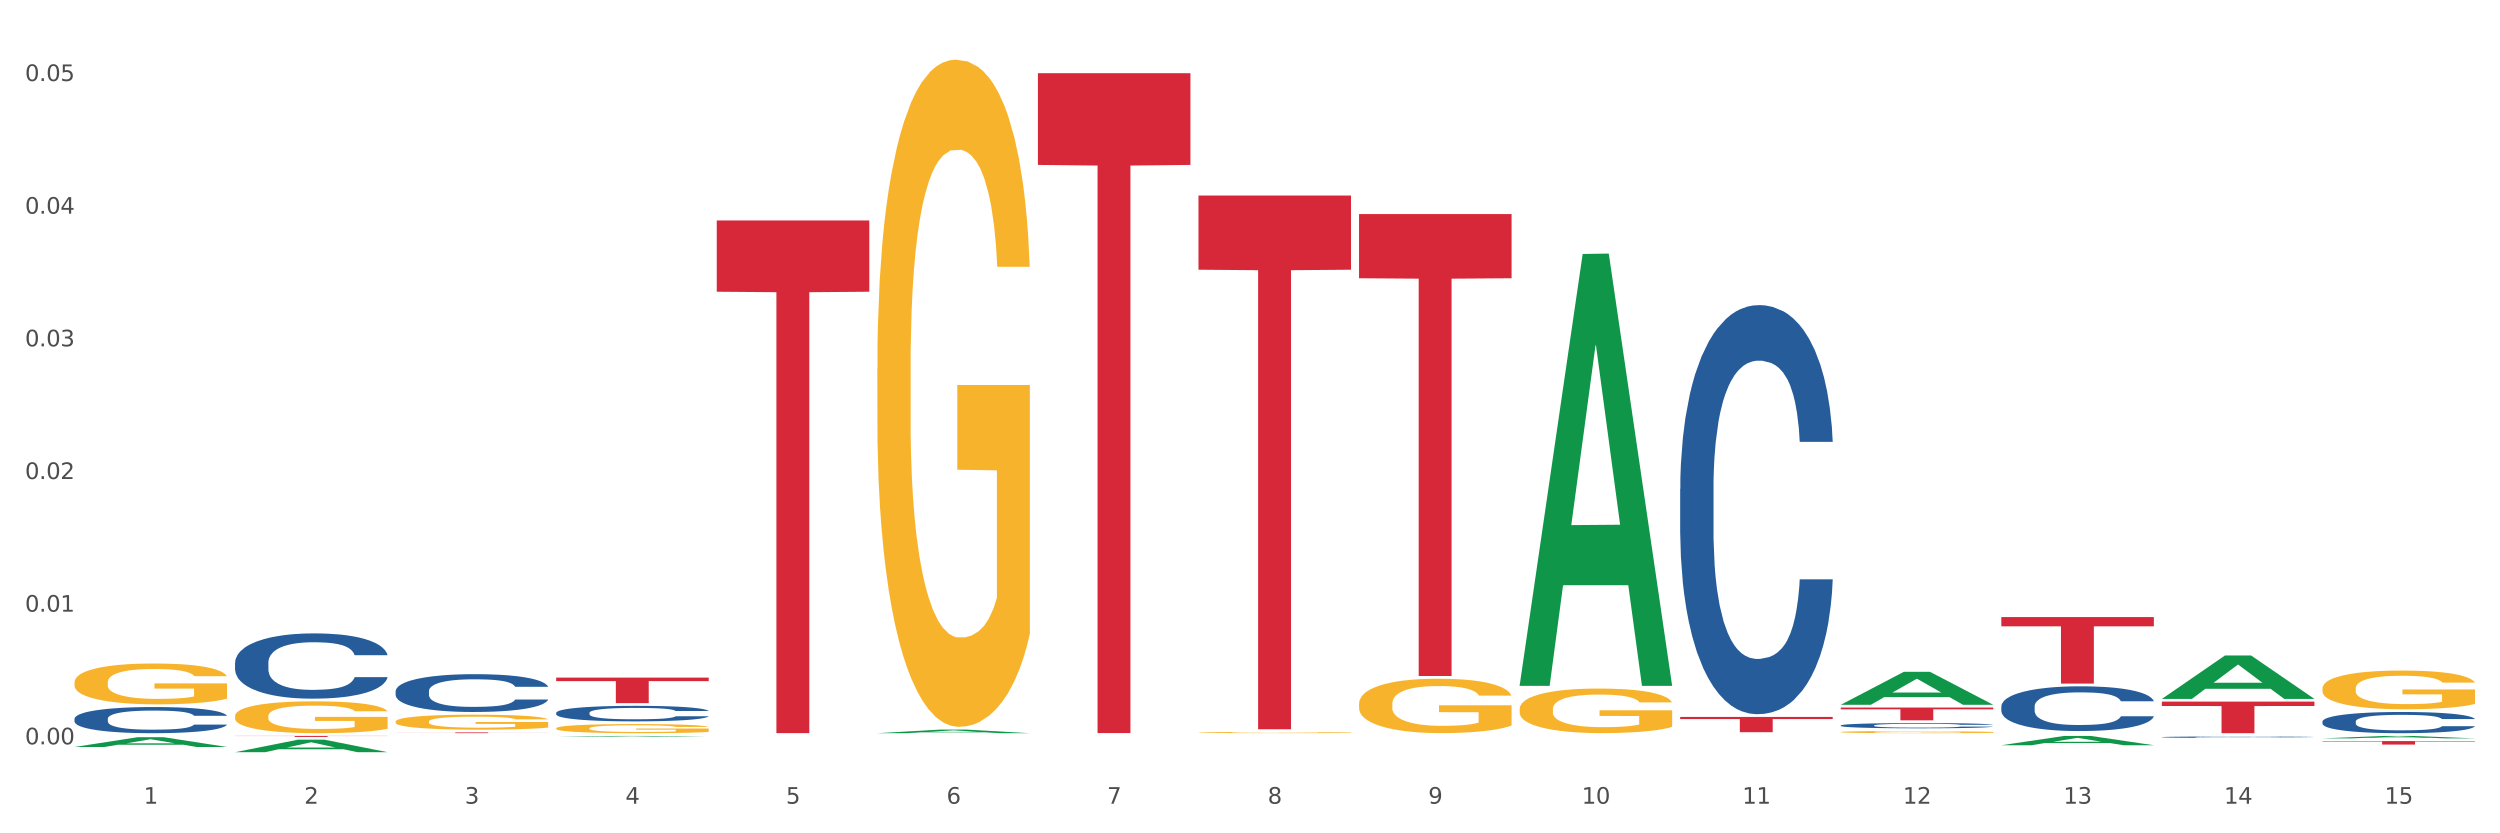 <?xml version="1.0" encoding="utf-8" standalone="no"?>
<!DOCTYPE svg PUBLIC "-//W3C//DTD SVG 1.1//EN"
  "http://www.w3.org/Graphics/SVG/1.1/DTD/svg11.dtd">
<svg xmlns:xlink="http://www.w3.org/1999/xlink" width="1080pt" height="360pt" viewBox="0 0 1080 360" xmlns="http://www.w3.org/2000/svg" version="1.1">
 <rect x="0" y="0" width="1080" height="360" fill="#333333" stroke="none"/>
 <defs>
  <style type="text/css">*{stroke-linejoin: round; stroke-linecap: butt}</style>
 </defs>
 <g id="figure_1">
  <g id="patch_1">
   <path d="M 0 360 
L 1080 360 
L 1080 0 
L 0 0 
z
" style="fill: #ffffff; stroke: #ffffff; stroke-linejoin: miter"/>
  </g>
  <g id="axes_1">
   <g id="matplotlib.axis_1">
    <g id="xtick_1">
     <g id="text_1">
      <!-- 1 -->
      <g style="fill: #4d4d4d" transform="translate(62.07 347.204) scale(0.096 -0.096)">
       <defs>
        <path id="DejaVuSans-31" d="M 794 531 
L 1825 531 
L 1825 4091 
L 703 3866 
L 703 4441 
L 1819 4666 
L 2450 4666 
L 2450 531 
L 3481 531 
L 3481 0 
L 794 0 
L 794 531 
z
" transform="scale(0.016)"/>
       </defs>
       <use xlink:href="#DejaVuSans-31"/>
      </g>
     </g>
    </g>
    <g id="xtick_2">
     <g id="text_2">
      <!-- 2 -->
      <g style="fill: #4d4d4d" transform="translate(131.436 347.204) scale(0.096 -0.096)">
       <defs>
        <path id="DejaVuSans-32" d="M 1228 531 
L 3431 531 
L 3431 0 
L 469 0 
L 469 531 
Q 828 903 1448 1529 
Q 2069 2156 2228 2338 
Q 2531 2678 2651 2914 
Q 2772 3150 2772 3378 
Q 2772 3750 2511 3984 
Q 2250 4219 1831 4219 
Q 1534 4219 1204 4116 
Q 875 4013 500 3803 
L 500 4441 
Q 881 4594 1212 4672 
Q 1544 4750 1819 4750 
Q 2544 4750 2975 4387 
Q 3406 4025 3406 3419 
Q 3406 3131 3298 2873 
Q 3191 2616 2906 2266 
Q 2828 2175 2409 1742 
Q 1991 1309 1228 531 
z
" transform="scale(0.016)"/>
       </defs>
       <use xlink:href="#DejaVuSans-32"/>
      </g>
     </g>
    </g>
    <g id="xtick_3">
     <g id="text_3">
      <!-- 3 -->
      <g style="fill: #4d4d4d" transform="translate(200.802 347.204) scale(0.096 -0.096)">
       <defs>
        <path id="DejaVuSans-33" d="M 2597 2516 
Q 3050 2419 3304 2112 
Q 3559 1806 3559 1356 
Q 3559 666 3084 287 
Q 2609 -91 1734 -91 
Q 1441 -91 1130 -33 
Q 819 25 488 141 
L 488 750 
Q 750 597 1062 519 
Q 1375 441 1716 441 
Q 2309 441 2620 675 
Q 2931 909 2931 1356 
Q 2931 1769 2642 2001 
Q 2353 2234 1838 2234 
L 1294 2234 
L 1294 2753 
L 1863 2753 
Q 2328 2753 2575 2939 
Q 2822 3125 2822 3475 
Q 2822 3834 2567 4026 
Q 2313 4219 1838 4219 
Q 1578 4219 1281 4162 
Q 984 4106 628 3988 
L 628 4550 
Q 988 4650 1302 4700 
Q 1616 4750 1894 4750 
Q 2613 4750 3031 4423 
Q 3450 4097 3450 3541 
Q 3450 3153 3228 2886 
Q 3006 2619 2597 2516 
z
" transform="scale(0.016)"/>
       </defs>
       <use xlink:href="#DejaVuSans-33"/>
      </g>
     </g>
    </g>
    <g id="xtick_4">
     <g id="text_4">
      <!-- 4 -->
      <g style="fill: #4d4d4d" transform="translate(270.169 347.204) scale(0.096 -0.096)">
       <defs>
        <path id="DejaVuSans-34" d="M 2419 4116 
L 825 1625 
L 2419 1625 
L 2419 4116 
z
M 2253 4666 
L 3047 4666 
L 3047 1625 
L 3713 1625 
L 3713 1100 
L 3047 1100 
L 3047 0 
L 2419 0 
L 2419 1100 
L 313 1100 
L 313 1709 
L 2253 4666 
z
" transform="scale(0.016)"/>
       </defs>
       <use xlink:href="#DejaVuSans-34"/>
      </g>
     </g>
    </g>
    <g id="xtick_5">
     <g id="text_5">
      <!-- 5 -->
      <g style="fill: #4d4d4d" transform="translate(339.535 347.204) scale(0.096 -0.096)">
       <defs>
        <path id="DejaVuSans-35" d="M 691 4666 
L 3169 4666 
L 3169 4134 
L 1269 4134 
L 1269 2991 
Q 1406 3038 1543 3061 
Q 1681 3084 1819 3084 
Q 2600 3084 3056 2656 
Q 3513 2228 3513 1497 
Q 3513 744 3044 326 
Q 2575 -91 1722 -91 
Q 1428 -91 1123 -41 
Q 819 9 494 109 
L 494 744 
Q 775 591 1075 516 
Q 1375 441 1709 441 
Q 2250 441 2565 725 
Q 2881 1009 2881 1497 
Q 2881 1984 2565 2268 
Q 2250 2553 1709 2553 
Q 1456 2553 1204 2497 
Q 953 2441 691 2322 
L 691 4666 
z
" transform="scale(0.016)"/>
       </defs>
       <use xlink:href="#DejaVuSans-35"/>
      </g>
     </g>
    </g>
    <g id="xtick_6">
     <g id="text_6">
      <!-- 6 -->
      <g style="fill: #4d4d4d" transform="translate(408.901 347.204) scale(0.096 -0.096)">
       <defs>
        <path id="DejaVuSans-36" d="M 2113 2584 
Q 1688 2584 1439 2293 
Q 1191 2003 1191 1497 
Q 1191 994 1439 701 
Q 1688 409 2113 409 
Q 2538 409 2786 701 
Q 3034 994 3034 1497 
Q 3034 2003 2786 2293 
Q 2538 2584 2113 2584 
z
M 3366 4563 
L 3366 3988 
Q 3128 4100 2886 4159 
Q 2644 4219 2406 4219 
Q 1781 4219 1451 3797 
Q 1122 3375 1075 2522 
Q 1259 2794 1537 2939 
Q 1816 3084 2150 3084 
Q 2853 3084 3261 2657 
Q 3669 2231 3669 1497 
Q 3669 778 3244 343 
Q 2819 -91 2113 -91 
Q 1303 -91 875 529 
Q 447 1150 447 2328 
Q 447 3434 972 4092 
Q 1497 4750 2381 4750 
Q 2619 4750 2861 4703 
Q 3103 4656 3366 4563 
z
" transform="scale(0.016)"/>
       </defs>
       <use xlink:href="#DejaVuSans-36"/>
      </g>
     </g>
    </g>
    <g id="xtick_7">
     <g id="text_7">
      <!-- 7 -->
      <g style="fill: #4d4d4d" transform="translate(478.267 347.204) scale(0.096 -0.096)">
       <defs>
        <path id="DejaVuSans-37" d="M 525 4666 
L 3525 4666 
L 3525 4397 
L 1831 0 
L 1172 0 
L 2766 4134 
L 525 4134 
L 525 4666 
z
" transform="scale(0.016)"/>
       </defs>
       <use xlink:href="#DejaVuSans-37"/>
      </g>
     </g>
    </g>
    <g id="xtick_8">
     <g id="text_8">
      <!-- 8 -->
      <g style="fill: #4d4d4d" transform="translate(547.634 347.204) scale(0.096 -0.096)">
       <defs>
        <path id="DejaVuSans-38" d="M 2034 2216 
Q 1584 2216 1326 1975 
Q 1069 1734 1069 1313 
Q 1069 891 1326 650 
Q 1584 409 2034 409 
Q 2484 409 2743 651 
Q 3003 894 3003 1313 
Q 3003 1734 2745 1975 
Q 2488 2216 2034 2216 
z
M 1403 2484 
Q 997 2584 770 2862 
Q 544 3141 544 3541 
Q 544 4100 942 4425 
Q 1341 4750 2034 4750 
Q 2731 4750 3128 4425 
Q 3525 4100 3525 3541 
Q 3525 3141 3298 2862 
Q 3072 2584 2669 2484 
Q 3125 2378 3379 2068 
Q 3634 1759 3634 1313 
Q 3634 634 3220 271 
Q 2806 -91 2034 -91 
Q 1263 -91 848 271 
Q 434 634 434 1313 
Q 434 1759 690 2068 
Q 947 2378 1403 2484 
z
M 1172 3481 
Q 1172 3119 1398 2916 
Q 1625 2713 2034 2713 
Q 2441 2713 2670 2916 
Q 2900 3119 2900 3481 
Q 2900 3844 2670 4047 
Q 2441 4250 2034 4250 
Q 1625 4250 1398 4047 
Q 1172 3844 1172 3481 
z
" transform="scale(0.016)"/>
       </defs>
       <use xlink:href="#DejaVuSans-38"/>
      </g>
     </g>
    </g>
    <g id="xtick_9">
     <g id="text_9">
      <!-- 9 -->
      <g style="fill: #4d4d4d" transform="translate(617 347.204) scale(0.096 -0.096)">
       <defs>
        <path id="DejaVuSans-39" d="M 703 97 
L 703 672 
Q 941 559 1184 500 
Q 1428 441 1663 441 
Q 2288 441 2617 861 
Q 2947 1281 2994 2138 
Q 2813 1869 2534 1725 
Q 2256 1581 1919 1581 
Q 1219 1581 811 2004 
Q 403 2428 403 3163 
Q 403 3881 828 4315 
Q 1253 4750 1959 4750 
Q 2769 4750 3195 4129 
Q 3622 3509 3622 2328 
Q 3622 1225 3098 567 
Q 2575 -91 1691 -91 
Q 1453 -91 1209 -44 
Q 966 3 703 97 
z
M 1959 2075 
Q 2384 2075 2632 2365 
Q 2881 2656 2881 3163 
Q 2881 3666 2632 3958 
Q 2384 4250 1959 4250 
Q 1534 4250 1286 3958 
Q 1038 3666 1038 3163 
Q 1038 2656 1286 2365 
Q 1534 2075 1959 2075 
z
" transform="scale(0.016)"/>
       </defs>
       <use xlink:href="#DejaVuSans-39"/>
      </g>
     </g>
    </g>
    <g id="xtick_10">
     <g id="text_10">
      <!-- 10 -->
      <g style="fill: #4d4d4d" transform="translate(683.312 347.204) scale(0.096 -0.096)">
       <defs>
        <path id="DejaVuSans-30" d="M 2034 4250 
Q 1547 4250 1301 3770 
Q 1056 3291 1056 2328 
Q 1056 1369 1301 889 
Q 1547 409 2034 409 
Q 2525 409 2770 889 
Q 3016 1369 3016 2328 
Q 3016 3291 2770 3770 
Q 2525 4250 2034 4250 
z
M 2034 4750 
Q 2819 4750 3233 4129 
Q 3647 3509 3647 2328 
Q 3647 1150 3233 529 
Q 2819 -91 2034 -91 
Q 1250 -91 836 529 
Q 422 1150 422 2328 
Q 422 3509 836 4129 
Q 1250 4750 2034 4750 
z
" transform="scale(0.016)"/>
       </defs>
       <use xlink:href="#DejaVuSans-31"/>
       <use xlink:href="#DejaVuSans-30" transform="translate(63.623 0)"/>
      </g>
     </g>
    </g>
    <g id="xtick_11">
     <g id="text_11">
      <!-- 11 -->
      <g style="fill: #4d4d4d" transform="translate(752.678 347.204) scale(0.096 -0.096)">
       <use xlink:href="#DejaVuSans-31"/>
       <use xlink:href="#DejaVuSans-31" transform="translate(63.623 0)"/>
      </g>
     </g>
    </g>
    <g id="xtick_12">
     <g id="text_12">
      <!-- 12 -->
      <g style="fill: #4d4d4d" transform="translate(822.044 347.204) scale(0.096 -0.096)">
       <use xlink:href="#DejaVuSans-31"/>
       <use xlink:href="#DejaVuSans-32" transform="translate(63.623 0)"/>
      </g>
     </g>
    </g>
    <g id="xtick_13">
     <g id="text_13">
      <!-- 13 -->
      <g style="fill: #4d4d4d" transform="translate(891.411 347.204) scale(0.096 -0.096)">
       <use xlink:href="#DejaVuSans-31"/>
       <use xlink:href="#DejaVuSans-33" transform="translate(63.623 0)"/>
      </g>
     </g>
    </g>
    <g id="xtick_14">
     <g id="text_14">
      <!-- 14 -->
      <g style="fill: #4d4d4d" transform="translate(960.777 347.204) scale(0.096 -0.096)">
       <use xlink:href="#DejaVuSans-31"/>
       <use xlink:href="#DejaVuSans-34" transform="translate(63.623 0)"/>
      </g>
     </g>
    </g>
    <g id="xtick_15">
     <g id="text_15">
      <!-- 15 -->
      <g style="fill: #4d4d4d" transform="translate(1030.143 347.204) scale(0.096 -0.096)">
       <use xlink:href="#DejaVuSans-31"/>
       <use xlink:href="#DejaVuSans-35" transform="translate(63.623 0)"/>
      </g>
     </g>
    </g>
    <g id="xtick_16"/>
    <g id="xtick_17"/>
    <g id="xtick_18"/>
    <g id="xtick_19"/>
    <g id="xtick_20"/>
    <g id="xtick_21"/>
    <g id="xtick_22"/>
    <g id="xtick_23"/>
    <g id="xtick_24"/>
    <g id="xtick_25"/>
    <g id="xtick_26"/>
    <g id="xtick_27"/>
    <g id="xtick_28"/>
    <g id="xtick_29"/>
   </g>
   <g id="matplotlib.axis_2">
    <g id="ytick_1">
     <g id="text_16">
      <!-- 0.00 -->
      <g style="fill: #4d4d4d" transform="translate(10.8 321.556) scale(0.096 -0.096)">
       <defs>
        <path id="DejaVuSans-2e" d="M 684 794 
L 1344 794 
L 1344 0 
L 684 0 
L 684 794 
z
" transform="scale(0.016)"/>
       </defs>
       <use xlink:href="#DejaVuSans-30"/>
       <use xlink:href="#DejaVuSans-2e" transform="translate(63.623 0)"/>
       <use xlink:href="#DejaVuSans-30" transform="translate(95.41 0)"/>
       <use xlink:href="#DejaVuSans-30" transform="translate(159.033 0)"/>
      </g>
     </g>
    </g>
    <g id="ytick_2">
     <g id="text_17">
      <!-- 0.01 -->
      <g style="fill: #4d4d4d" transform="translate(10.8 264.246) scale(0.096 -0.096)">
       <use xlink:href="#DejaVuSans-30"/>
       <use xlink:href="#DejaVuSans-2e" transform="translate(63.623 0)"/>
       <use xlink:href="#DejaVuSans-30" transform="translate(95.41 0)"/>
       <use xlink:href="#DejaVuSans-31" transform="translate(159.033 0)"/>
      </g>
     </g>
    </g>
    <g id="ytick_3">
     <g id="text_18">
      <!-- 0.02 -->
      <g style="fill: #4d4d4d" transform="translate(10.8 206.936) scale(0.096 -0.096)">
       <use xlink:href="#DejaVuSans-30"/>
       <use xlink:href="#DejaVuSans-2e" transform="translate(63.623 0)"/>
       <use xlink:href="#DejaVuSans-30" transform="translate(95.41 0)"/>
       <use xlink:href="#DejaVuSans-32" transform="translate(159.033 0)"/>
      </g>
     </g>
    </g>
    <g id="ytick_4">
     <g id="text_19">
      <!-- 0.03 -->
      <g style="fill: #4d4d4d" transform="translate(10.8 149.627) scale(0.096 -0.096)">
       <use xlink:href="#DejaVuSans-30"/>
       <use xlink:href="#DejaVuSans-2e" transform="translate(63.623 0)"/>
       <use xlink:href="#DejaVuSans-30" transform="translate(95.41 0)"/>
       <use xlink:href="#DejaVuSans-33" transform="translate(159.033 0)"/>
      </g>
     </g>
    </g>
    <g id="ytick_5">
     <g id="text_20">
      <!-- 0.04 -->
      <g style="fill: #4d4d4d" transform="translate(10.8 92.317) scale(0.096 -0.096)">
       <use xlink:href="#DejaVuSans-30"/>
       <use xlink:href="#DejaVuSans-2e" transform="translate(63.623 0)"/>
       <use xlink:href="#DejaVuSans-30" transform="translate(95.41 0)"/>
       <use xlink:href="#DejaVuSans-34" transform="translate(159.033 0)"/>
      </g>
     </g>
    </g>
    <g id="ytick_6">
     <g id="text_21">
      <!-- 0.05 -->
      <g style="fill: #4d4d4d" transform="translate(10.8 35.007) scale(0.096 -0.096)">
       <use xlink:href="#DejaVuSans-30"/>
       <use xlink:href="#DejaVuSans-2e" transform="translate(63.623 0)"/>
       <use xlink:href="#DejaVuSans-30" transform="translate(95.41 0)"/>
       <use xlink:href="#DejaVuSans-35" transform="translate(159.033 0)"/>
      </g>
     </g>
    </g>
    <g id="ytick_7"/>
    <g id="ytick_8"/>
    <g id="ytick_9"/>
    <g id="ytick_10"/>
    <g id="ytick_11"/>
   </g>
   <g id="PolyCollection_1">
    <path d="M 32.175 322.692 
L 32.243 322.688 
L 59.417 318.472 
L 70.695 318.468 
L 98.073 322.7 
L 85.029 322.7 
L 79.119 321.714 
L 51.061 321.714 
L 50.857 321.73 
L 45.151 322.7 
L 32.175 322.7 
L 32.175 322.692 
L 54.594 321.126 
L 75.586 321.122 
L 65.192 319.37 
L 65.056 319.362 
L 64.92 319.374 
L 54.526 321.122 
L 54.594 321.126 
L 32.175 322.692 
z
" clip-path="url(#pf05f8c324c)" style="fill: #109648"/>
    <path d="M 101.541 324.939 
L 101.609 324.934 
L 128.784 319.533 
L 140.061 319.528 
L 167.439 324.95 
L 154.395 324.95 
L 148.485 323.687 
L 120.427 323.687 
L 120.224 323.707 
L 114.517 324.95 
L 101.541 324.95 
L 101.541 324.939 
L 123.96 322.934 
L 144.952 322.928 
L 134.558 320.683 
L 134.422 320.673 
L 134.286 320.689 
L 123.892 322.928 
L 123.96 322.934 
L 101.541 324.939 
z
" clip-path="url(#pf05f8c324c)" style="fill: #109648"/>
    <path d="M 240.274 318.307 
L 240.342 318.307 
L 267.516 317.91 
L 278.793 317.909 
L 306.172 318.308 
L 293.128 318.308 
L 287.217 318.215 
L 259.16 318.215 
L 258.956 318.217 
L 253.249 318.308 
L 240.274 318.308 
L 240.274 318.307 
L 262.693 318.16 
L 283.685 318.159 
L 273.291 317.994 
L 273.155 317.993 
L 273.019 317.995 
L 262.625 318.159 
L 262.693 318.16 
L 240.274 318.307 
z
" clip-path="url(#pf05f8c324c)" style="fill: #109648"/>
    <path d="M 379.006 316.738 
L 379.074 316.736 
L 406.248 315.183 
L 417.526 315.181 
L 444.904 316.741 
L 431.86 316.741 
L 425.95 316.377 
L 397.892 316.377 
L 397.689 316.383 
L 391.982 316.741 
L 379.006 316.741 
L 379.006 316.738 
L 401.425 316.161 
L 422.417 316.159 
L 412.023 315.514 
L 411.887 315.511 
L 411.751 315.515 
L 401.357 316.159 
L 401.425 316.161 
L 379.006 316.738 
z
" clip-path="url(#pf05f8c324c)" style="fill: #109648"/>
    <path d="M 656.471 295.94 
L 656.539 295.764 
L 683.713 109.716 
L 694.991 109.54 
L 722.369 296.29 
L 709.325 296.29 
L 703.415 252.803 
L 675.357 252.803 
L 675.153 253.505 
L 669.447 296.29 
L 656.471 296.29 
L 656.471 295.94 
L 678.89 226.851 
L 699.882 226.676 
L 689.488 149.345 
L 689.352 148.995 
L 689.216 149.521 
L 678.822 226.676 
L 678.89 226.851 
L 656.471 295.94 
z
" clip-path="url(#pf05f8c324c)" style="fill: #109648"/>
    <path d="M 795.203 304.457 
L 795.271 304.444 
L 822.446 290.227 
L 833.723 290.214 
L 861.101 304.484 
L 848.058 304.484 
L 842.147 301.161 
L 814.09 301.161 
L 813.886 301.214 
L 808.179 304.484 
L 795.203 304.484 
L 795.203 304.457 
L 817.622 299.178 
L 838.615 299.164 
L 828.22 293.255 
L 828.084 293.229 
L 827.949 293.269 
L 817.554 299.164 
L 817.622 299.178 
L 795.203 304.457 
z
" clip-path="url(#pf05f8c324c)" style="fill: #109648"/>
    <path d="M 795.203 305.652 
L 861.101 305.652 
L 861.101 306.423 
L 835.179 306.428 
L 835.179 311.196 
L 820.969 311.196 
L 820.969 306.428 
L 795.203 306.423 
L 795.203 305.658 
L 795.203 305.652 
z
" clip-path="url(#pf05f8c324c)" style="fill: #d62839"/>
    <path d="M 864.57 266.568 
L 930.468 266.568 
L 930.468 270.563 
L 904.546 270.59 
L 904.546 295.314 
L 890.335 295.314 
L 890.335 270.59 
L 864.57 270.563 
L 864.57 266.595 
L 864.57 266.568 
z
" clip-path="url(#pf05f8c324c)" style="fill: #d62839"/>
    <path d="M 933.936 303.101 
L 999.834 303.101 
L 999.834 304.996 
L 973.912 305.009 
L 973.912 316.741 
L 959.702 316.741 
L 959.702 305.009 
L 933.936 304.996 
L 933.936 303.113 
L 933.936 303.101 
z
" clip-path="url(#pf05f8c324c)" style="fill: #d62839"/>
    <path d="M 1003.302 320.142 
L 1069.2 320.142 
L 1069.2 320.353 
L 1043.278 320.354 
L 1043.278 321.656 
L 1029.068 321.656 
L 1029.068 320.354 
L 1003.302 320.353 
L 1003.302 320.144 
L 1003.302 320.142 
z
" clip-path="url(#pf05f8c324c)" style="fill: #d62839"/>
    <path d="M 517.739 84.467 
L 583.636 84.467 
L 583.636 116.511 
L 557.715 116.727 
L 557.715 315.054 
L 543.504 315.054 
L 543.504 116.727 
L 517.739 116.511 
L 517.739 84.683 
L 517.739 84.467 
z
" clip-path="url(#pf05f8c324c)" style="fill: #d62839"/>
    <path d="M 448.372 31.636 
L 514.27 31.636 
L 514.27 71.247 
L 488.348 71.515 
L 488.348 316.676 
L 474.138 316.676 
L 474.138 71.515 
L 448.372 71.247 
L 448.372 31.904 
L 448.372 31.636 
z
" clip-path="url(#pf05f8c324c)" style="fill: #d62839"/>
    <path d="M 587.105 92.465 
L 653.003 92.465 
L 653.003 120.2 
L 627.081 120.387 
L 627.081 292.043 
L 612.871 292.043 
L 612.871 120.387 
L 587.105 120.2 
L 587.105 92.653 
L 587.105 92.465 
z
" clip-path="url(#pf05f8c324c)" style="fill: #d62839"/>
    <path d="M 725.837 309.707 
L 791.735 309.707 
L 791.735 310.624 
L 765.813 310.63 
L 765.813 316.305 
L 751.603 316.305 
L 751.603 310.63 
L 725.837 310.624 
L 725.837 309.713 
L 725.837 309.707 
z
" clip-path="url(#pf05f8c324c)" style="fill: #d62839"/>
    <path d="M 101.541 317.909 
L 167.439 317.909 
L 167.439 317.972 
L 141.517 317.972 
L 141.517 318.359 
L 127.307 318.359 
L 127.307 317.972 
L 101.541 317.972 
L 101.541 317.91 
L 101.541 317.909 
z
" clip-path="url(#pf05f8c324c)" style="fill: #d62839"/>
    <path d="M 170.907 316.386 
L 236.805 316.386 
L 236.805 316.43 
L 210.883 316.431 
L 210.883 316.705 
L 196.673 316.705 
L 196.673 316.431 
L 170.907 316.43 
L 170.907 316.386 
L 170.907 316.386 
z
" clip-path="url(#pf05f8c324c)" style="fill: #d62839"/>
    <path d="M 309.64 95.249 
L 375.538 95.249 
L 375.538 126.025 
L 349.616 126.233 
L 349.616 316.715 
L 335.406 316.715 
L 335.406 126.233 
L 309.64 126.025 
L 309.64 95.457 
L 309.64 95.249 
z
" clip-path="url(#pf05f8c324c)" style="fill: #d62839"/>
    <path d="M 240.274 292.71 
L 306.172 292.71 
L 306.172 294.244 
L 280.25 294.254 
L 280.25 303.748 
L 266.039 303.748 
L 266.039 294.254 
L 240.274 294.244 
L 240.274 292.72 
L 240.274 292.71 
z
" clip-path="url(#pf05f8c324c)" style="fill: #d62839"/>
    <path d="M 240.274 307.936 
L 240.352 307.93 
L 240.352 307.758 
L 240.585 307.525 
L 241.442 307.095 
L 242.533 306.77 
L 244.402 306.39 
L 245.415 306.23 
L 246.739 306.052 
L 249.465 305.764 
L 252.581 305.518 
L 254.762 305.383 
L 256.398 305.297 
L 260.059 305.144 
L 262.162 305.077 
L 264.343 305.021 
L 266.212 304.985 
L 269.328 304.942 
L 271.821 304.923 
L 274.703 304.917 
L 277.117 304.923 
L 280.311 304.948 
L 284.985 305.021 
L 286.776 305.064 
L 289.191 305.138 
L 291.683 305.236 
L 293.709 305.334 
L 296.045 305.475 
L 298.46 305.659 
L 300.797 305.893 
L 302.433 306.107 
L 303.757 306.334 
L 304.925 306.611 
L 305.782 306.911 
L 306.172 307.163 
L 291.917 307.163 
L 291.528 306.936 
L 290.749 306.69 
L 289.97 306.525 
L 289.113 306.39 
L 287.789 306.236 
L 286.62 306.138 
L 284.673 306.021 
L 282.881 305.948 
L 281.401 305.905 
L 279.61 305.868 
L 275.793 305.831 
L 273.067 305.831 
L 271.353 305.844 
L 269.25 305.874 
L 267.458 305.917 
L 265.355 305.991 
L 263.72 306.071 
L 262.084 306.175 
L 261.149 306.249 
L 259.747 306.384 
L 258.812 306.494 
L 257.566 306.684 
L 256.865 306.819 
L 255.619 307.169 
L 255.073 307.427 
L 254.84 307.605 
L 254.684 307.801 
L 254.684 308.758 
L 255.151 309.188 
L 255.541 309.372 
L 256.164 309.58 
L 257.332 309.85 
L 259.046 310.114 
L 260.838 310.304 
L 262.318 310.421 
L 263.72 310.507 
L 265.122 310.574 
L 266.835 310.636 
L 268.237 310.672 
L 270.341 310.709 
L 272.833 310.728 
L 274.78 310.728 
L 278.753 310.697 
L 280.545 310.666 
L 282.258 310.623 
L 284.128 310.556 
L 285.608 310.482 
L 286.465 310.427 
L 287.867 310.31 
L 288.957 310.188 
L 289.892 310.047 
L 290.515 309.924 
L 291.216 309.74 
L 291.761 309.531 
L 291.917 309.421 
L 306.172 309.421 
L 305.86 309.642 
L 305.315 309.856 
L 304.224 310.145 
L 303.367 310.31 
L 302.043 310.513 
L 300.641 310.685 
L 298.694 310.875 
L 296.902 311.016 
L 295.033 311.139 
L 293.008 311.249 
L 289.347 311.403 
L 288.022 311.445 
L 285.218 311.519 
L 283.037 311.562 
L 279.844 311.605 
L 276.572 311.63 
L 273.145 311.636 
L 270.107 311.623 
L 266.757 311.587 
L 264.654 311.55 
L 262.318 311.495 
L 259.591 311.409 
L 257.021 311.304 
L 254.606 311.182 
L 252.347 311.041 
L 250.244 310.881 
L 247.518 310.617 
L 245.493 310.359 
L 244.013 310.12 
L 243 309.918 
L 241.987 309.66 
L 241.442 309.482 
L 240.585 309.053 
L 240.274 308.654 
L 240.274 307.936 
z
" clip-path="url(#pf05f8c324c)" style="fill: #255c99"/>
    <path d="M 725.837 211.211 
L 725.915 211.049 
L 725.915 206.53 
L 726.149 200.396 
L 727.006 189.098 
L 728.096 180.543 
L 729.966 170.536 
L 730.978 166.34 
L 732.302 161.659 
L 735.029 154.073 
L 738.144 147.617 
L 740.325 144.066 
L 741.961 141.806 
L 745.622 137.771 
L 747.725 135.996 
L 749.906 134.543 
L 751.776 133.574 
L 754.891 132.445 
L 757.384 131.96 
L 760.266 131.799 
L 762.681 131.96 
L 765.874 132.606 
L 770.548 134.543 
L 772.34 135.673 
L 774.754 137.61 
L 777.247 140.192 
L 779.272 142.775 
L 781.609 146.487 
L 784.024 151.329 
L 786.36 157.463 
L 787.996 163.112 
L 789.32 169.084 
L 790.489 176.347 
L 791.346 184.256 
L 791.735 190.873 
L 777.481 190.873 
L 777.091 184.901 
L 776.312 178.445 
L 775.533 174.087 
L 774.676 170.536 
L 773.352 166.501 
L 772.184 163.919 
L 770.237 160.852 
L 768.445 158.915 
L 766.965 157.785 
L 765.173 156.817 
L 761.357 155.848 
L 758.63 155.848 
L 756.917 156.171 
L 754.814 156.978 
L 753.022 158.108 
L 750.919 160.045 
L 749.283 162.143 
L 747.647 164.887 
L 746.713 166.824 
L 745.311 170.375 
L 744.376 173.28 
L 743.13 178.284 
L 742.429 181.835 
L 741.182 191.035 
L 740.637 197.814 
L 740.403 202.495 
L 740.248 207.66 
L 740.248 232.839 
L 740.715 244.137 
L 741.104 248.979 
L 741.727 254.467 
L 742.896 261.569 
L 744.61 268.509 
L 746.401 273.513 
L 747.881 276.58 
L 749.283 278.839 
L 750.685 280.615 
L 752.399 282.229 
L 753.801 283.197 
L 755.904 284.166 
L 758.397 284.65 
L 760.344 284.65 
L 764.317 283.843 
L 766.108 283.036 
L 767.822 281.906 
L 769.691 280.131 
L 771.171 278.194 
L 772.028 276.741 
L 773.43 273.674 
L 774.521 270.446 
L 775.455 266.734 
L 776.079 263.506 
L 776.78 258.664 
L 777.325 253.176 
L 777.481 250.271 
L 791.735 250.271 
L 791.424 256.081 
L 790.878 261.73 
L 789.788 269.317 
L 788.931 273.674 
L 787.607 279.001 
L 786.205 283.52 
L 784.257 288.524 
L 782.466 292.236 
L 780.596 295.464 
L 778.571 298.369 
L 774.91 302.405 
L 773.586 303.534 
L 770.782 305.471 
L 768.601 306.601 
L 765.407 307.731 
L 762.136 308.377 
L 758.708 308.538 
L 755.67 308.215 
L 752.321 307.247 
L 750.218 306.278 
L 747.881 304.826 
L 745.155 302.566 
L 742.584 299.822 
L 740.17 296.594 
L 737.911 292.882 
L 735.808 288.685 
L 733.081 281.745 
L 731.056 274.966 
L 729.576 268.671 
L 728.563 263.345 
L 727.551 256.565 
L 727.006 251.885 
L 726.149 240.586 
L 725.837 230.095 
L 725.837 211.211 
z
" clip-path="url(#pf05f8c324c)" style="fill: #255c99"/>
    <path d="M 795.203 313.382 
L 795.281 313.38 
L 795.281 313.322 
L 795.515 313.244 
L 796.372 313.099 
L 797.462 312.989 
L 799.332 312.861 
L 800.344 312.807 
L 801.669 312.747 
L 804.395 312.65 
L 807.511 312.567 
L 809.692 312.522 
L 811.327 312.493 
L 814.988 312.441 
L 817.092 312.418 
L 819.273 312.399 
L 821.142 312.387 
L 824.258 312.373 
L 826.75 312.366 
L 829.632 312.364 
L 832.047 312.366 
L 835.241 312.375 
L 839.914 312.399 
L 841.706 312.414 
L 844.121 312.439 
L 846.613 312.472 
L 848.638 312.505 
L 850.975 312.553 
L 853.39 312.615 
L 855.727 312.693 
L 857.362 312.766 
L 858.687 312.842 
L 859.855 312.935 
L 860.712 313.037 
L 861.101 313.122 
L 846.847 313.122 
L 846.457 313.045 
L 845.678 312.962 
L 844.899 312.906 
L 844.043 312.861 
L 842.718 312.809 
L 841.55 312.776 
L 839.603 312.737 
L 837.811 312.712 
L 836.331 312.697 
L 834.54 312.685 
L 830.723 312.673 
L 827.997 312.673 
L 826.283 312.677 
L 824.18 312.687 
L 822.388 312.702 
L 820.285 312.726 
L 818.649 312.753 
L 817.014 312.789 
L 816.079 312.813 
L 814.677 312.859 
L 813.742 312.896 
L 812.496 312.96 
L 811.795 313.006 
L 810.548 313.124 
L 810.003 313.211 
L 809.77 313.271 
L 809.614 313.337 
L 809.614 313.66 
L 810.081 313.805 
L 810.471 313.867 
L 811.094 313.937 
L 812.262 314.028 
L 813.976 314.117 
L 815.767 314.181 
L 817.247 314.221 
L 818.649 314.25 
L 820.051 314.272 
L 821.765 314.293 
L 823.167 314.305 
L 825.27 314.318 
L 827.763 314.324 
L 829.71 314.324 
L 833.683 314.314 
L 835.474 314.303 
L 837.188 314.289 
L 839.057 314.266 
L 840.537 314.241 
L 841.394 314.223 
L 842.796 314.183 
L 843.887 314.142 
L 844.822 314.094 
L 845.445 314.053 
L 846.146 313.991 
L 846.691 313.921 
L 846.847 313.883 
L 861.101 313.883 
L 860.79 313.958 
L 860.245 314.03 
L 859.154 314.128 
L 858.297 314.183 
L 856.973 314.252 
L 855.571 314.31 
L 853.624 314.374 
L 851.832 314.421 
L 849.963 314.463 
L 847.937 314.5 
L 844.276 314.552 
L 842.952 314.566 
L 840.148 314.591 
L 837.967 314.606 
L 834.773 314.62 
L 831.502 314.628 
L 828.074 314.63 
L 825.037 314.626 
L 821.687 314.614 
L 819.584 314.601 
L 817.247 314.583 
L 814.521 314.554 
L 811.951 314.519 
L 809.536 314.477 
L 807.277 314.43 
L 805.174 314.376 
L 802.448 314.287 
L 800.422 314.2 
L 798.942 314.119 
L 797.93 314.051 
L 796.917 313.964 
L 796.372 313.904 
L 795.515 313.759 
L 795.203 313.625 
L 795.203 313.382 
z
" clip-path="url(#pf05f8c324c)" style="fill: #255c99"/>
    <path d="M 864.57 305.167 
L 864.648 305.149 
L 864.648 304.655 
L 864.881 303.984 
L 865.738 302.748 
L 866.829 301.813 
L 868.698 300.719 
L 869.711 300.26 
L 871.035 299.748 
L 873.761 298.918 
L 876.877 298.212 
L 879.058 297.824 
L 880.694 297.577 
L 884.355 297.135 
L 886.458 296.941 
L 888.639 296.782 
L 890.508 296.676 
L 893.624 296.553 
L 896.117 296.5 
L 898.999 296.482 
L 901.413 296.5 
L 904.607 296.57 
L 909.281 296.782 
L 911.072 296.906 
L 913.487 297.118 
L 915.979 297.4 
L 918.005 297.682 
L 920.341 298.088 
L 922.756 298.618 
L 925.093 299.289 
L 926.729 299.907 
L 928.053 300.56 
L 929.221 301.354 
L 930.078 302.219 
L 930.468 302.943 
L 916.213 302.943 
L 915.824 302.29 
L 915.045 301.583 
L 914.266 301.107 
L 913.409 300.719 
L 912.085 300.277 
L 910.916 299.995 
L 908.969 299.659 
L 907.177 299.448 
L 905.697 299.324 
L 903.906 299.218 
L 900.089 299.112 
L 897.363 299.112 
L 895.649 299.148 
L 893.546 299.236 
L 891.754 299.359 
L 889.651 299.571 
L 888.016 299.801 
L 886.38 300.101 
L 885.445 300.313 
L 884.043 300.701 
L 883.108 301.019 
L 881.862 301.566 
L 881.161 301.954 
L 879.915 302.96 
L 879.369 303.702 
L 879.136 304.214 
L 878.98 304.778 
L 878.98 307.532 
L 879.447 308.768 
L 879.837 309.297 
L 880.46 309.897 
L 881.628 310.674 
L 883.342 311.433 
L 885.134 311.98 
L 886.614 312.316 
L 888.016 312.563 
L 889.418 312.757 
L 891.131 312.933 
L 892.533 313.039 
L 894.637 313.145 
L 897.129 313.198 
L 899.076 313.198 
L 903.049 313.11 
L 904.841 313.022 
L 906.554 312.898 
L 908.424 312.704 
L 909.904 312.492 
L 910.76 312.333 
L 912.163 311.998 
L 913.253 311.645 
L 914.188 311.239 
L 914.811 310.886 
L 915.512 310.356 
L 916.057 309.756 
L 916.213 309.438 
L 930.468 309.438 
L 930.156 310.074 
L 929.611 310.692 
L 928.52 311.521 
L 927.663 311.998 
L 926.339 312.58 
L 924.937 313.075 
L 922.99 313.622 
L 921.198 314.028 
L 919.329 314.381 
L 917.304 314.699 
L 913.643 315.14 
L 912.318 315.264 
L 909.514 315.475 
L 907.333 315.599 
L 904.14 315.722 
L 900.868 315.793 
L 897.441 315.811 
L 894.403 315.775 
L 891.053 315.67 
L 888.95 315.564 
L 886.614 315.405 
L 883.887 315.158 
L 881.317 314.858 
L 878.902 314.504 
L 876.643 314.099 
L 874.54 313.64 
L 871.814 312.881 
L 869.789 312.139 
L 868.309 311.451 
L 867.296 310.868 
L 866.283 310.127 
L 865.738 309.615 
L 864.881 308.379 
L 864.57 307.232 
L 864.57 305.167 
z
" clip-path="url(#pf05f8c324c)" style="fill: #255c99"/>
    <path d="M 32.175 294.784 
L 32.253 294.768 
L 32.253 294.188 
L 32.408 293.689 
L 33.186 292.481 
L 34.353 291.482 
L 35.209 290.95 
L 36.065 290.516 
L 37.076 290.081 
L 38.321 289.63 
L 40.578 288.969 
L 41.978 288.631 
L 43.69 288.277 
L 46.802 287.761 
L 49.058 287.471 
L 51.392 287.23 
L 55.204 286.94 
L 57.694 286.811 
L 60.339 286.714 
L 63.529 286.65 
L 65.941 286.634 
L 71.231 286.682 
L 75.744 286.827 
L 77.922 286.94 
L 80.723 287.133 
L 82.201 287.262 
L 84.613 287.52 
L 87.103 287.858 
L 88.815 288.148 
L 91.382 288.695 
L 93.327 289.243 
L 95.116 289.92 
L 96.05 290.387 
L 96.75 290.822 
L 97.373 291.321 
L 97.995 292.11 
L 83.991 292.11 
L 83.446 291.546 
L 82.59 291.015 
L 81.346 290.499 
L 80.256 290.177 
L 78.389 289.775 
L 76.677 289.517 
L 74.888 289.324 
L 72.71 289.163 
L 70.998 289.082 
L 68.586 289.018 
L 63.84 289.034 
L 60.65 289.163 
L 58.472 289.324 
L 57.071 289.469 
L 55.827 289.63 
L 54.426 289.855 
L 52.792 290.193 
L 51.625 290.499 
L 50.458 290.886 
L 49.525 291.273 
L 48.669 291.724 
L 47.969 292.207 
L 47.424 292.706 
L 46.957 293.318 
L 46.568 294.333 
L 46.568 296.539 
L 46.724 297.039 
L 47.113 297.699 
L 47.58 298.198 
L 48.358 298.794 
L 49.058 299.197 
L 50.381 299.777 
L 51.859 300.26 
L 53.026 300.566 
L 54.193 300.824 
L 56.216 301.178 
L 58.472 301.468 
L 60.417 301.645 
L 63.062 301.806 
L 64.852 301.871 
L 66.408 301.903 
L 70.22 301.903 
L 72.943 301.855 
L 75.977 301.742 
L 78.311 301.597 
L 80.256 301.42 
L 82.435 301.13 
L 83.835 300.856 
L 83.835 297.49 
L 66.719 297.474 
L 66.719 295.235 
L 98.073 295.235 
L 98.073 301.806 
L 96.75 302.144 
L 95.272 302.451 
L 93.716 302.724 
L 91.382 303.063 
L 88.581 303.385 
L 86.091 303.61 
L 83.446 303.803 
L 80.334 303.981 
L 76.288 304.142 
L 73.799 304.206 
L 70.687 304.254 
L 67.03 304.271 
L 63.84 304.238 
L 60.728 304.158 
L 57.461 304.013 
L 54.271 303.803 
L 51.859 303.594 
L 49.447 303.336 
L 46.879 302.998 
L 44.857 302.676 
L 43.301 302.386 
L 41.589 302.016 
L 39.722 301.532 
L 38.321 301.098 
L 37.076 300.647 
L 35.754 300.067 
L 34.82 299.567 
L 33.887 298.939 
L 33.342 298.472 
L 32.72 297.747 
L 32.253 296.733 
L 32.175 294.784 
z
" clip-path="url(#pf05f8c324c)" style="fill: #f7b32b"/>
    <path d="M 101.541 309.344 
L 101.619 309.331 
L 101.619 308.879 
L 101.775 308.49 
L 102.553 307.548 
L 103.72 306.769 
L 104.575 306.355 
L 105.431 306.016 
L 106.443 305.677 
L 107.688 305.325 
L 109.944 304.81 
L 111.344 304.547 
L 113.056 304.27 
L 116.168 303.868 
L 118.424 303.642 
L 120.758 303.454 
L 124.57 303.228 
L 127.06 303.127 
L 129.705 303.052 
L 132.895 303.002 
L 135.307 302.989 
L 140.598 303.027 
L 145.11 303.14 
L 147.289 303.228 
L 150.089 303.379 
L 151.568 303.479 
L 153.979 303.68 
L 156.469 303.944 
L 158.181 304.17 
L 160.748 304.597 
L 162.693 305.024 
L 164.483 305.551 
L 165.416 305.915 
L 166.117 306.254 
L 166.739 306.644 
L 167.361 307.259 
L 153.357 307.259 
L 152.812 306.82 
L 151.957 306.405 
L 150.712 306.003 
L 149.623 305.752 
L 147.755 305.438 
L 146.044 305.237 
L 144.254 305.087 
L 142.076 304.961 
L 140.364 304.898 
L 137.952 304.848 
L 133.206 304.86 
L 130.017 304.961 
L 127.838 305.087 
L 126.438 305.2 
L 125.193 305.325 
L 123.792 305.501 
L 122.159 305.765 
L 120.992 306.003 
L 119.825 306.305 
L 118.891 306.606 
L 118.035 306.958 
L 117.335 307.334 
L 116.79 307.724 
L 116.324 308.201 
L 115.935 308.992 
L 115.935 310.713 
L 116.09 311.102 
L 116.479 311.617 
L 116.946 312.006 
L 117.724 312.471 
L 118.424 312.785 
L 119.747 313.237 
L 121.225 313.614 
L 122.392 313.852 
L 123.559 314.053 
L 125.582 314.329 
L 127.838 314.555 
L 129.783 314.694 
L 132.428 314.819 
L 134.218 314.869 
L 135.774 314.895 
L 139.586 314.895 
L 142.309 314.857 
L 145.343 314.769 
L 147.678 314.656 
L 149.623 314.518 
L 151.801 314.292 
L 153.201 314.078 
L 153.201 311.454 
L 136.085 311.441 
L 136.085 309.695 
L 167.439 309.695 
L 167.439 314.819 
L 166.117 315.083 
L 164.638 315.322 
L 163.082 315.535 
L 160.748 315.799 
L 157.947 316.05 
L 155.458 316.226 
L 152.812 316.376 
L 149.7 316.515 
L 145.655 316.64 
L 143.165 316.69 
L 140.053 316.728 
L 136.396 316.741 
L 133.206 316.715 
L 130.094 316.653 
L 126.827 316.54 
L 123.637 316.376 
L 121.225 316.213 
L 118.813 316.012 
L 116.246 315.748 
L 114.223 315.497 
L 112.667 315.271 
L 110.955 314.982 
L 109.088 314.606 
L 107.688 314.267 
L 106.443 313.915 
L 105.12 313.463 
L 104.186 313.074 
L 103.253 312.584 
L 102.708 312.22 
L 102.086 311.654 
L 101.619 310.863 
L 101.541 309.344 
z
" clip-path="url(#pf05f8c324c)" style="fill: #f7b32b"/>
    <path d="M 379.006 158.961 
L 379.084 158.698 
L 379.084 149.221 
L 379.24 141.061 
L 380.018 121.317 
L 381.185 104.996 
L 382.04 96.309 
L 382.896 89.202 
L 383.908 82.094 
L 385.152 74.723 
L 387.409 63.93 
L 388.809 58.402 
L 390.521 52.61 
L 393.633 44.187 
L 395.889 39.448 
L 398.223 35.5 
L 402.035 30.761 
L 404.525 28.655 
L 407.17 27.076 
L 410.36 26.023 
L 412.772 25.759 
L 418.062 26.549 
L 422.575 28.918 
L 424.753 30.761 
L 427.554 33.92 
L 429.032 36.026 
L 431.444 40.238 
L 433.934 45.766 
L 435.646 50.505 
L 438.213 59.455 
L 440.158 68.405 
L 441.948 79.461 
L 442.881 87.096 
L 443.581 94.203 
L 444.204 102.364 
L 444.826 115.263 
L 430.822 115.263 
L 430.277 106.049 
L 429.422 97.362 
L 428.177 88.938 
L 427.087 83.673 
L 425.22 77.092 
L 423.509 72.88 
L 421.719 69.721 
L 419.541 67.089 
L 417.829 65.773 
L 415.417 64.72 
L 410.671 64.983 
L 407.481 67.089 
L 405.303 69.721 
L 403.903 72.091 
L 402.658 74.723 
L 401.257 78.408 
L 399.624 83.937 
L 398.456 88.938 
L 397.289 95.256 
L 396.356 101.574 
L 395.5 108.945 
L 394.8 116.842 
L 394.255 125.003 
L 393.788 135.006 
L 393.399 151.591 
L 393.399 187.655 
L 393.555 195.816 
L 393.944 206.609 
L 394.411 214.769 
L 395.189 224.509 
L 395.889 231.091 
L 397.212 240.567 
L 398.69 248.465 
L 399.857 253.466 
L 401.024 257.678 
L 403.047 263.47 
L 405.303 268.208 
L 407.248 271.104 
L 409.893 273.736 
L 411.683 274.789 
L 413.239 275.316 
L 417.051 275.316 
L 419.774 274.526 
L 422.808 272.683 
L 425.142 270.314 
L 427.087 267.418 
L 429.266 262.68 
L 430.666 258.205 
L 430.666 203.187 
L 413.55 202.923 
L 413.55 166.332 
L 444.904 166.332 
L 444.904 273.736 
L 443.581 279.264 
L 442.103 284.266 
L 440.547 288.741 
L 438.213 294.269 
L 435.412 299.534 
L 432.923 303.22 
L 430.277 306.379 
L 427.165 309.274 
L 423.12 311.907 
L 420.63 312.96 
L 417.518 313.749 
L 413.861 314.013 
L 410.671 313.486 
L 407.559 312.17 
L 404.292 309.801 
L 401.102 306.379 
L 398.69 302.956 
L 396.278 298.744 
L 393.711 293.216 
L 391.688 287.951 
L 390.132 283.213 
L 388.42 277.158 
L 386.553 269.261 
L 385.152 262.153 
L 383.908 254.783 
L 382.585 245.306 
L 381.651 237.145 
L 380.718 226.879 
L 380.173 219.245 
L 379.551 207.398 
L 379.084 190.814 
L 379.006 158.961 
z
" clip-path="url(#pf05f8c324c)" style="fill: #f7b32b"/>
    <path d="M 517.739 316.45 
L 517.816 316.45 
L 517.816 316.433 
L 517.972 316.419 
L 518.75 316.386 
L 519.917 316.358 
L 520.773 316.343 
L 521.629 316.331 
L 522.64 316.319 
L 523.885 316.306 
L 526.141 316.287 
L 527.542 316.278 
L 529.253 316.268 
L 532.365 316.254 
L 534.621 316.246 
L 536.956 316.239 
L 540.768 316.231 
L 543.257 316.227 
L 545.903 316.224 
L 549.093 316.223 
L 551.504 316.222 
L 556.795 316.224 
L 561.307 316.228 
L 563.486 316.231 
L 566.287 316.236 
L 567.765 316.24 
L 570.177 316.247 
L 572.666 316.256 
L 574.378 316.265 
L 576.946 316.28 
L 578.891 316.295 
L 580.68 316.314 
L 581.614 316.327 
L 582.314 316.339 
L 582.936 316.353 
L 583.559 316.375 
L 569.554 316.375 
L 569.01 316.36 
L 568.154 316.345 
L 566.909 316.33 
L 565.82 316.321 
L 563.953 316.31 
L 562.241 316.303 
L 560.452 316.297 
L 558.273 316.293 
L 556.562 316.291 
L 554.15 316.289 
L 549.404 316.289 
L 546.214 316.293 
L 544.035 316.297 
L 542.635 316.301 
L 541.39 316.306 
L 539.99 316.312 
L 538.356 316.322 
L 537.189 316.33 
L 536.022 316.341 
L 535.088 316.352 
L 534.232 316.364 
L 533.532 316.378 
L 532.988 316.392 
L 532.521 316.409 
L 532.132 316.437 
L 532.132 316.499 
L 532.287 316.513 
L 532.676 316.531 
L 533.143 316.545 
L 533.921 316.562 
L 534.621 316.573 
L 535.944 316.59 
L 537.422 316.603 
L 538.589 316.612 
L 539.756 316.619 
L 541.779 316.629 
L 544.035 316.637 
L 545.981 316.642 
L 548.626 316.646 
L 550.415 316.648 
L 551.971 316.649 
L 555.784 316.649 
L 558.507 316.648 
L 561.541 316.644 
L 563.875 316.64 
L 565.82 316.635 
L 567.998 316.627 
L 569.399 316.62 
L 569.399 316.526 
L 552.282 316.525 
L 552.282 316.463 
L 583.636 316.463 
L 583.636 316.646 
L 582.314 316.656 
L 580.836 316.664 
L 579.28 316.672 
L 576.946 316.681 
L 574.145 316.69 
L 571.655 316.697 
L 569.01 316.702 
L 565.898 316.707 
L 561.852 316.711 
L 559.362 316.713 
L 556.25 316.715 
L 552.594 316.715 
L 549.404 316.714 
L 546.292 316.712 
L 543.024 316.708 
L 539.834 316.702 
L 537.422 316.696 
L 535.01 316.689 
L 532.443 316.68 
L 530.42 316.671 
L 528.864 316.662 
L 527.153 316.652 
L 525.285 316.639 
L 523.885 316.626 
L 522.64 316.614 
L 521.317 316.598 
L 520.384 316.584 
L 519.45 316.566 
L 518.906 316.553 
L 518.283 316.533 
L 517.816 316.504 
L 517.739 316.45 
z
" clip-path="url(#pf05f8c324c)" style="fill: #f7b32b"/>
    <path d="M 933.936 318.439 
L 934.014 318.439 
L 934.014 318.423 
L 934.247 318.402 
L 935.104 318.363 
L 936.195 318.334 
L 938.064 318.299 
L 939.077 318.285 
L 940.401 318.269 
L 943.127 318.243 
L 946.243 318.221 
L 948.424 318.208 
L 950.06 318.201 
L 953.721 318.187 
L 955.824 318.181 
L 958.005 318.176 
L 959.874 318.172 
L 962.99 318.168 
L 965.483 318.167 
L 968.365 318.166 
L 970.779 318.167 
L 973.973 318.169 
L 978.647 318.176 
L 980.438 318.18 
L 982.853 318.186 
L 985.346 318.195 
L 987.371 318.204 
L 989.708 318.217 
L 992.122 318.233 
L 994.459 318.255 
L 996.095 318.274 
L 997.419 318.294 
L 998.587 318.319 
L 999.444 318.347 
L 999.834 318.369 
L 985.579 318.369 
L 985.19 318.349 
L 984.411 318.327 
L 983.632 318.312 
L 982.775 318.299 
L 981.451 318.286 
L 980.283 318.277 
L 978.335 318.266 
L 976.544 318.26 
L 975.064 318.256 
L 973.272 318.252 
L 969.455 318.249 
L 966.729 318.249 
L 965.015 318.25 
L 962.912 318.253 
L 961.121 318.257 
L 959.018 318.263 
L 957.382 318.271 
L 955.746 318.28 
L 954.811 318.287 
L 953.409 318.299 
L 952.475 318.309 
L 951.228 318.326 
L 950.527 318.338 
L 949.281 318.37 
L 948.736 318.393 
L 948.502 318.409 
L 948.346 318.427 
L 948.346 318.514 
L 948.814 318.553 
L 949.203 318.569 
L 949.826 318.588 
L 950.995 318.613 
L 952.708 318.637 
L 954.5 318.654 
L 955.98 318.664 
L 957.382 318.672 
L 958.784 318.678 
L 960.498 318.684 
L 961.9 318.687 
L 964.003 318.691 
L 966.495 318.692 
L 968.443 318.692 
L 972.415 318.689 
L 974.207 318.687 
L 975.92 318.683 
L 977.79 318.677 
L 979.27 318.67 
L 980.127 318.665 
L 981.529 318.654 
L 982.619 318.643 
L 983.554 318.631 
L 984.177 318.619 
L 984.878 318.603 
L 985.423 318.584 
L 985.579 318.574 
L 999.834 318.574 
L 999.522 318.594 
L 998.977 318.613 
L 997.886 318.639 
L 997.03 318.654 
L 995.705 318.673 
L 994.303 318.688 
L 992.356 318.706 
L 990.564 318.718 
L 988.695 318.729 
L 986.67 318.739 
L 983.009 318.753 
L 981.685 318.757 
L 978.88 318.764 
L 976.699 318.768 
L 973.506 318.772 
L 970.234 318.774 
L 966.807 318.774 
L 963.769 318.773 
L 960.42 318.77 
L 958.317 318.767 
L 955.98 318.762 
L 953.253 318.754 
L 950.683 318.744 
L 948.268 318.733 
L 946.009 318.721 
L 943.906 318.706 
L 941.18 318.682 
L 939.155 318.659 
L 937.675 318.637 
L 936.662 318.619 
L 935.65 318.596 
L 935.104 318.579 
L 934.247 318.541 
L 933.936 318.504 
L 933.936 318.439 
z
" clip-path="url(#pf05f8c324c)" style="fill: #255c99"/>
    <path d="M 1003.302 311.692 
L 1003.38 311.684 
L 1003.38 311.449 
L 1003.614 311.131 
L 1004.47 310.545 
L 1005.561 310.101 
L 1007.43 309.582 
L 1008.443 309.365 
L 1009.767 309.122 
L 1012.494 308.728 
L 1015.609 308.394 
L 1017.79 308.209 
L 1019.426 308.092 
L 1023.087 307.883 
L 1025.19 307.791 
L 1027.371 307.715 
L 1029.241 307.665 
L 1032.356 307.607 
L 1034.849 307.581 
L 1037.731 307.573 
L 1040.146 307.581 
L 1043.339 307.615 
L 1048.013 307.715 
L 1049.805 307.774 
L 1052.219 307.874 
L 1054.712 308.008 
L 1056.737 308.142 
L 1059.074 308.335 
L 1061.489 308.586 
L 1063.825 308.904 
L 1065.461 309.197 
L 1066.785 309.507 
L 1067.954 309.884 
L 1068.811 310.294 
L 1069.2 310.637 
L 1054.945 310.637 
L 1054.556 310.328 
L 1053.777 309.993 
L 1052.998 309.767 
L 1052.141 309.582 
L 1050.817 309.373 
L 1049.649 309.239 
L 1047.701 309.08 
L 1045.91 308.98 
L 1044.43 308.921 
L 1042.638 308.871 
L 1038.822 308.821 
L 1036.095 308.821 
L 1034.382 308.837 
L 1032.278 308.879 
L 1030.487 308.938 
L 1028.384 309.038 
L 1026.748 309.147 
L 1025.112 309.289 
L 1024.178 309.39 
L 1022.775 309.574 
L 1021.841 309.725 
L 1020.594 309.984 
L 1019.893 310.168 
L 1018.647 310.646 
L 1018.102 310.997 
L 1017.868 311.24 
L 1017.712 311.508 
L 1017.712 312.814 
L 1018.18 313.4 
L 1018.569 313.651 
L 1019.192 313.936 
L 1020.361 314.304 
L 1022.074 314.664 
L 1023.866 314.924 
L 1025.346 315.083 
L 1026.748 315.2 
L 1028.15 315.292 
L 1029.864 315.376 
L 1031.266 315.426 
L 1033.369 315.476 
L 1035.862 315.502 
L 1037.809 315.502 
L 1041.781 315.46 
L 1043.573 315.418 
L 1045.287 315.359 
L 1047.156 315.267 
L 1048.636 315.167 
L 1049.493 315.091 
L 1050.895 314.932 
L 1051.986 314.765 
L 1052.92 314.572 
L 1053.543 314.405 
L 1054.244 314.154 
L 1054.79 313.869 
L 1054.945 313.718 
L 1069.2 313.718 
L 1068.888 314.02 
L 1068.343 314.313 
L 1067.253 314.706 
L 1066.396 314.932 
L 1065.072 315.208 
L 1063.67 315.443 
L 1061.722 315.702 
L 1059.931 315.895 
L 1058.061 316.062 
L 1056.036 316.213 
L 1052.375 316.422 
L 1051.051 316.481 
L 1048.247 316.582 
L 1046.066 316.64 
L 1042.872 316.699 
L 1039.6 316.732 
L 1036.173 316.741 
L 1033.135 316.724 
L 1029.786 316.674 
L 1027.683 316.623 
L 1025.346 316.548 
L 1022.62 316.431 
L 1020.049 316.288 
L 1017.634 316.121 
L 1015.376 315.928 
L 1013.272 315.711 
L 1010.546 315.351 
L 1008.521 314.999 
L 1007.041 314.673 
L 1006.028 314.396 
L 1005.016 314.045 
L 1004.47 313.802 
L 1003.614 313.216 
L 1003.302 312.672 
L 1003.302 311.692 
z
" clip-path="url(#pf05f8c324c)" style="fill: #255c99"/>
    <path d="M 1003.302 297.41 
L 1003.38 297.395 
L 1003.38 296.845 
L 1003.535 296.372 
L 1004.314 295.226 
L 1005.481 294.28 
L 1006.336 293.776 
L 1007.192 293.363 
L 1008.204 292.951 
L 1009.448 292.524 
L 1011.705 291.897 
L 1013.105 291.577 
L 1014.817 291.241 
L 1017.929 290.752 
L 1020.185 290.477 
L 1022.519 290.248 
L 1026.331 289.973 
L 1028.821 289.851 
L 1031.466 289.76 
L 1034.656 289.698 
L 1037.068 289.683 
L 1042.358 289.729 
L 1046.871 289.866 
L 1049.049 289.973 
L 1051.85 290.157 
L 1053.328 290.279 
L 1055.74 290.523 
L 1058.23 290.844 
L 1059.942 291.119 
L 1062.509 291.638 
L 1064.454 292.157 
L 1066.244 292.798 
L 1067.177 293.241 
L 1067.877 293.654 
L 1068.5 294.127 
L 1069.122 294.875 
L 1055.118 294.875 
L 1054.573 294.341 
L 1053.717 293.837 
L 1052.473 293.348 
L 1051.383 293.043 
L 1049.516 292.661 
L 1047.805 292.417 
L 1046.015 292.233 
L 1043.837 292.081 
L 1042.125 292.004 
L 1039.713 291.943 
L 1034.967 291.959 
L 1031.777 292.081 
L 1029.599 292.233 
L 1028.199 292.371 
L 1026.954 292.524 
L 1025.553 292.737 
L 1023.919 293.058 
L 1022.752 293.348 
L 1021.585 293.715 
L 1020.652 294.081 
L 1019.796 294.509 
L 1019.096 294.967 
L 1018.551 295.44 
L 1018.084 296.02 
L 1017.695 296.983 
L 1017.695 299.075 
L 1017.851 299.548 
L 1018.24 300.174 
L 1018.707 300.647 
L 1019.485 301.212 
L 1020.185 301.594 
L 1021.508 302.144 
L 1022.986 302.602 
L 1024.153 302.892 
L 1025.32 303.137 
L 1027.343 303.473 
L 1029.599 303.747 
L 1031.544 303.915 
L 1034.189 304.068 
L 1035.979 304.129 
L 1037.535 304.16 
L 1041.347 304.16 
L 1044.07 304.114 
L 1047.104 304.007 
L 1049.438 303.87 
L 1051.383 303.702 
L 1053.562 303.427 
L 1054.962 303.167 
L 1054.962 299.976 
L 1037.846 299.96 
L 1037.846 297.838 
L 1069.2 297.838 
L 1069.2 304.068 
L 1067.877 304.389 
L 1066.399 304.679 
L 1064.843 304.939 
L 1062.509 305.259 
L 1059.708 305.565 
L 1057.219 305.778 
L 1054.573 305.962 
L 1051.461 306.13 
L 1047.416 306.282 
L 1044.926 306.343 
L 1041.814 306.389 
L 1038.157 306.404 
L 1034.967 306.374 
L 1031.855 306.298 
L 1028.588 306.16 
L 1025.398 305.962 
L 1022.986 305.763 
L 1020.574 305.519 
L 1018.007 305.198 
L 1015.984 304.893 
L 1014.428 304.618 
L 1012.716 304.267 
L 1010.849 303.808 
L 1009.448 303.396 
L 1008.204 302.969 
L 1006.881 302.419 
L 1005.947 301.945 
L 1005.014 301.35 
L 1004.469 300.907 
L 1003.847 300.22 
L 1003.38 299.258 
L 1003.302 297.41 
z
" clip-path="url(#pf05f8c324c)" style="fill: #f7b32b"/>
    <path d="M 795.203 316.234 
L 795.281 316.233 
L 795.281 316.202 
L 795.437 316.176 
L 796.215 316.111 
L 797.382 316.058 
L 798.238 316.029 
L 799.094 316.006 
L 800.105 315.983 
L 801.35 315.959 
L 803.606 315.924 
L 805.006 315.906 
L 806.718 315.887 
L 809.83 315.859 
L 812.086 315.844 
L 814.42 315.831 
L 818.233 315.815 
L 820.722 315.808 
L 823.368 315.803 
L 826.557 315.8 
L 828.969 315.799 
L 834.26 315.802 
L 838.772 315.809 
L 840.951 315.815 
L 843.752 315.826 
L 845.23 315.833 
L 847.642 315.846 
L 850.131 315.864 
L 851.843 315.88 
L 854.41 315.909 
L 856.355 315.938 
L 858.145 315.974 
L 859.078 315.999 
L 859.779 316.023 
L 860.401 316.049 
L 861.024 316.091 
L 847.019 316.091 
L 846.475 316.061 
L 845.619 316.033 
L 844.374 316.005 
L 843.285 315.988 
L 841.418 315.967 
L 839.706 315.953 
L 837.916 315.943 
L 835.738 315.934 
L 834.026 315.93 
L 831.615 315.926 
L 826.869 315.927 
L 823.679 315.934 
L 821.5 315.943 
L 820.1 315.95 
L 818.855 315.959 
L 817.455 315.971 
L 815.821 315.989 
L 814.654 316.005 
L 813.487 316.026 
L 812.553 316.047 
L 811.697 316.071 
L 810.997 316.097 
L 810.453 316.123 
L 809.986 316.156 
L 809.597 316.21 
L 809.597 316.328 
L 809.752 316.354 
L 810.141 316.39 
L 810.608 316.416 
L 811.386 316.448 
L 812.086 316.47 
L 813.409 316.501 
L 814.887 316.526 
L 816.054 316.543 
L 817.221 316.557 
L 819.244 316.575 
L 821.5 316.591 
L 823.445 316.6 
L 826.091 316.609 
L 827.88 316.612 
L 829.436 316.614 
L 833.248 316.614 
L 835.971 316.612 
L 839.006 316.606 
L 841.34 316.598 
L 843.285 316.588 
L 845.463 316.573 
L 846.864 316.558 
L 846.864 316.379 
L 829.747 316.378 
L 829.747 316.258 
L 861.101 316.258 
L 861.101 316.609 
L 859.779 316.627 
L 858.3 316.643 
L 856.744 316.658 
L 854.41 316.676 
L 851.61 316.693 
L 849.12 316.705 
L 846.475 316.716 
L 843.363 316.725 
L 839.317 316.734 
L 836.827 316.737 
L 833.715 316.74 
L 830.059 316.741 
L 826.869 316.739 
L 823.757 316.735 
L 820.489 316.727 
L 817.299 316.716 
L 814.887 316.704 
L 812.475 316.691 
L 809.908 316.673 
L 807.885 316.655 
L 806.329 316.64 
L 804.617 316.62 
L 802.75 316.594 
L 801.35 316.571 
L 800.105 316.547 
L 798.782 316.516 
L 797.849 316.489 
L 796.915 316.456 
L 796.37 316.431 
L 795.748 316.392 
L 795.281 316.338 
L 795.203 316.234 
z
" clip-path="url(#pf05f8c324c)" style="fill: #f7b32b"/>
    <path d="M 656.471 306.354 
L 656.549 306.336 
L 656.549 305.703 
L 656.704 305.158 
L 657.482 303.84 
L 658.649 302.75 
L 659.505 302.17 
L 660.361 301.695 
L 661.372 301.221 
L 662.617 300.729 
L 664.874 300.008 
L 666.274 299.639 
L 667.986 299.252 
L 671.098 298.69 
L 673.354 298.373 
L 675.688 298.109 
L 679.5 297.793 
L 681.99 297.652 
L 684.635 297.547 
L 687.825 297.477 
L 690.237 297.459 
L 695.527 297.512 
L 700.04 297.67 
L 702.218 297.793 
L 705.019 298.004 
L 706.497 298.145 
L 708.909 298.426 
L 711.399 298.795 
L 713.111 299.111 
L 715.678 299.709 
L 717.623 300.307 
L 719.412 301.045 
L 720.346 301.555 
L 721.046 302.029 
L 721.669 302.574 
L 722.291 303.436 
L 708.287 303.436 
L 707.742 302.821 
L 706.886 302.24 
L 705.642 301.678 
L 704.552 301.326 
L 702.685 300.887 
L 700.973 300.606 
L 699.184 300.395 
L 697.006 300.219 
L 695.294 300.131 
L 692.882 300.061 
L 688.136 300.078 
L 684.946 300.219 
L 682.768 300.395 
L 681.367 300.553 
L 680.123 300.729 
L 678.722 300.975 
L 677.088 301.344 
L 675.921 301.678 
L 674.754 302.1 
L 673.821 302.522 
L 672.965 303.014 
L 672.265 303.541 
L 671.72 304.086 
L 671.253 304.754 
L 670.864 305.862 
L 670.864 308.27 
L 671.02 308.815 
L 671.409 309.535 
L 671.876 310.08 
L 672.654 310.731 
L 673.354 311.17 
L 674.677 311.803 
L 676.155 312.33 
L 677.322 312.664 
L 678.489 312.946 
L 680.512 313.332 
L 682.768 313.649 
L 684.713 313.842 
L 687.358 314.018 
L 689.148 314.088 
L 690.704 314.123 
L 694.516 314.123 
L 697.239 314.071 
L 700.273 313.948 
L 702.607 313.789 
L 704.552 313.596 
L 706.731 313.28 
L 708.131 312.981 
L 708.131 309.307 
L 691.015 309.289 
L 691.015 306.846 
L 722.369 306.846 
L 722.369 314.018 
L 721.046 314.387 
L 719.568 314.721 
L 718.012 315.02 
L 715.678 315.389 
L 712.877 315.741 
L 710.387 315.987 
L 707.742 316.198 
L 704.63 316.391 
L 700.584 316.567 
L 698.095 316.637 
L 694.983 316.69 
L 691.326 316.708 
L 688.136 316.672 
L 685.024 316.584 
L 681.756 316.426 
L 678.567 316.198 
L 676.155 315.969 
L 673.743 315.688 
L 671.175 315.319 
L 669.153 314.967 
L 667.597 314.651 
L 665.885 314.247 
L 664.018 313.719 
L 662.617 313.245 
L 661.372 312.752 
L 660.05 312.12 
L 659.116 311.575 
L 658.183 310.889 
L 657.638 310.379 
L 657.016 309.588 
L 656.549 308.481 
L 656.471 306.354 
z
" clip-path="url(#pf05f8c324c)" style="fill: #f7b32b"/>
    <path d="M 587.105 304.068 
L 587.183 304.046 
L 587.183 303.274 
L 587.338 302.609 
L 588.116 301 
L 589.283 299.669 
L 590.139 298.961 
L 590.995 298.382 
L 592.006 297.803 
L 593.251 297.202 
L 595.507 296.322 
L 596.908 295.872 
L 598.619 295.4 
L 601.731 294.713 
L 603.988 294.327 
L 606.322 294.005 
L 610.134 293.619 
L 612.624 293.447 
L 615.269 293.318 
L 618.459 293.233 
L 620.871 293.211 
L 626.161 293.276 
L 630.674 293.469 
L 632.852 293.619 
L 635.653 293.876 
L 637.131 294.048 
L 639.543 294.391 
L 642.033 294.842 
L 643.744 295.228 
L 646.312 295.958 
L 648.257 296.687 
L 650.046 297.588 
L 650.98 298.21 
L 651.68 298.79 
L 652.302 299.455 
L 652.925 300.506 
L 638.921 300.506 
L 638.376 299.755 
L 637.52 299.047 
L 636.275 298.361 
L 635.186 297.931 
L 633.319 297.395 
L 631.607 297.052 
L 629.818 296.794 
L 627.639 296.58 
L 625.928 296.472 
L 623.516 296.387 
L 618.77 296.408 
L 615.58 296.58 
L 613.402 296.794 
L 612.001 296.987 
L 610.756 297.202 
L 609.356 297.502 
L 607.722 297.953 
L 606.555 298.361 
L 605.388 298.875 
L 604.455 299.39 
L 603.599 299.991 
L 602.898 300.635 
L 602.354 301.3 
L 601.887 302.115 
L 601.498 303.467 
L 601.498 306.406 
L 601.654 307.072 
L 602.043 307.951 
L 602.509 308.616 
L 603.287 309.41 
L 603.988 309.947 
L 605.31 310.719 
L 606.789 311.363 
L 607.956 311.77 
L 609.123 312.114 
L 611.145 312.586 
L 613.402 312.972 
L 615.347 313.208 
L 617.992 313.422 
L 619.781 313.508 
L 621.337 313.551 
L 625.15 313.551 
L 627.873 313.487 
L 630.907 313.337 
L 633.241 313.143 
L 635.186 312.907 
L 637.365 312.521 
L 638.765 312.156 
L 638.765 307.672 
L 621.649 307.651 
L 621.649 304.668 
L 653.003 304.668 
L 653.003 313.422 
L 651.68 313.873 
L 650.202 314.281 
L 648.646 314.645 
L 646.312 315.096 
L 643.511 315.525 
L 641.021 315.825 
L 638.376 316.083 
L 635.264 316.319 
L 631.218 316.533 
L 628.729 316.619 
L 625.617 316.684 
L 621.96 316.705 
L 618.77 316.662 
L 615.658 316.555 
L 612.39 316.362 
L 609.2 316.083 
L 606.789 315.804 
L 604.377 315.461 
L 601.809 315.01 
L 599.786 314.581 
L 598.23 314.195 
L 596.519 313.701 
L 594.652 313.058 
L 593.251 312.478 
L 592.006 311.878 
L 590.684 311.105 
L 589.75 310.44 
L 588.816 309.603 
L 588.272 308.981 
L 587.649 308.016 
L 587.183 306.664 
L 587.105 304.068 
z
" clip-path="url(#pf05f8c324c)" style="fill: #f7b32b"/>
    <path d="M 101.541 286.296 
L 101.619 286.27 
L 101.619 285.549 
L 101.853 284.571 
L 102.71 282.768 
L 103.8 281.404 
L 105.67 279.808 
L 106.682 279.138 
L 108.006 278.391 
L 110.733 277.181 
L 113.848 276.152 
L 116.029 275.585 
L 117.665 275.225 
L 121.326 274.581 
L 123.429 274.298 
L 125.61 274.066 
L 127.48 273.912 
L 130.595 273.731 
L 133.088 273.654 
L 135.97 273.628 
L 138.385 273.654 
L 141.578 273.757 
L 146.252 274.066 
L 148.044 274.246 
L 150.458 274.555 
L 152.951 274.967 
L 154.976 275.379 
L 157.313 275.971 
L 159.728 276.744 
L 162.064 277.722 
L 163.7 278.623 
L 165.024 279.576 
L 166.193 280.734 
L 167.05 281.996 
L 167.439 283.052 
L 153.185 283.052 
L 152.795 282.099 
L 152.016 281.069 
L 151.237 280.374 
L 150.38 279.808 
L 149.056 279.164 
L 147.888 278.752 
L 145.941 278.263 
L 144.149 277.954 
L 142.669 277.774 
L 140.877 277.619 
L 137.061 277.465 
L 134.334 277.465 
L 132.621 277.516 
L 130.518 277.645 
L 128.726 277.825 
L 126.623 278.134 
L 124.987 278.469 
L 123.351 278.906 
L 122.417 279.215 
L 121.015 279.782 
L 120.08 280.245 
L 118.834 281.043 
L 118.133 281.61 
L 116.886 283.077 
L 116.341 284.159 
L 116.107 284.905 
L 115.952 285.729 
L 115.952 289.746 
L 116.419 291.548 
L 116.808 292.32 
L 117.431 293.196 
L 118.6 294.329 
L 120.314 295.436 
L 122.105 296.234 
L 123.585 296.723 
L 124.987 297.083 
L 126.389 297.367 
L 128.103 297.624 
L 129.505 297.779 
L 131.608 297.933 
L 134.101 298.01 
L 136.048 298.01 
L 140.021 297.882 
L 141.812 297.753 
L 143.526 297.573 
L 145.395 297.289 
L 146.875 296.98 
L 147.732 296.749 
L 149.134 296.259 
L 150.225 295.745 
L 151.159 295.152 
L 151.783 294.637 
L 152.484 293.865 
L 153.029 292.99 
L 153.185 292.526 
L 167.439 292.526 
L 167.128 293.453 
L 166.582 294.354 
L 165.492 295.564 
L 164.635 296.259 
L 163.311 297.109 
L 161.909 297.83 
L 159.961 298.628 
L 158.17 299.22 
L 156.3 299.735 
L 154.275 300.199 
L 150.614 300.842 
L 149.29 301.023 
L 146.486 301.332 
L 144.305 301.512 
L 141.111 301.692 
L 137.84 301.795 
L 134.412 301.821 
L 131.374 301.769 
L 128.025 301.615 
L 125.922 301.46 
L 123.585 301.229 
L 120.859 300.868 
L 118.288 300.43 
L 115.874 299.915 
L 113.615 299.323 
L 111.512 298.654 
L 108.785 297.547 
L 106.76 296.465 
L 105.28 295.461 
L 104.267 294.612 
L 103.255 293.53 
L 102.71 292.784 
L 101.853 290.981 
L 101.541 289.308 
L 101.541 286.296 
z
" clip-path="url(#pf05f8c324c)" style="fill: #255c99"/>
    <path d="M 170.907 298.581 
L 170.985 298.566 
L 170.985 298.148 
L 171.219 297.581 
L 172.076 296.537 
L 173.166 295.746 
L 175.036 294.821 
L 176.048 294.434 
L 177.373 294.001 
L 180.099 293.3 
L 183.215 292.703 
L 185.396 292.375 
L 187.031 292.166 
L 190.692 291.793 
L 192.796 291.629 
L 194.977 291.495 
L 196.846 291.405 
L 199.962 291.301 
L 202.454 291.256 
L 205.336 291.241 
L 207.751 291.256 
L 210.945 291.315 
L 215.618 291.495 
L 217.41 291.599 
L 219.825 291.778 
L 222.317 292.017 
L 224.342 292.255 
L 226.679 292.599 
L 229.094 293.046 
L 231.431 293.613 
L 233.066 294.135 
L 234.391 294.687 
L 235.559 295.358 
L 236.416 296.09 
L 236.805 296.701 
L 222.551 296.701 
L 222.161 296.149 
L 221.382 295.552 
L 220.604 295.15 
L 219.747 294.821 
L 218.422 294.448 
L 217.254 294.21 
L 215.307 293.926 
L 213.515 293.747 
L 212.035 293.643 
L 210.244 293.553 
L 206.427 293.464 
L 203.701 293.464 
L 201.987 293.494 
L 199.884 293.568 
L 198.092 293.673 
L 195.989 293.852 
L 194.353 294.046 
L 192.718 294.299 
L 191.783 294.478 
L 190.381 294.806 
L 189.446 295.075 
L 188.2 295.538 
L 187.499 295.866 
L 186.252 296.716 
L 185.707 297.343 
L 185.474 297.775 
L 185.318 298.253 
L 185.318 300.58 
L 185.785 301.624 
L 186.175 302.072 
L 186.798 302.579 
L 187.966 303.236 
L 189.68 303.877 
L 191.471 304.34 
L 192.951 304.623 
L 194.353 304.832 
L 195.755 304.996 
L 197.469 305.145 
L 198.871 305.235 
L 200.974 305.324 
L 203.467 305.369 
L 205.414 305.369 
L 209.387 305.294 
L 211.178 305.22 
L 212.892 305.115 
L 214.761 304.951 
L 216.241 304.772 
L 217.098 304.638 
L 218.5 304.355 
L 219.591 304.056 
L 220.526 303.713 
L 221.149 303.415 
L 221.85 302.967 
L 222.395 302.46 
L 222.551 302.191 
L 236.805 302.191 
L 236.494 302.728 
L 235.949 303.251 
L 234.858 303.952 
L 234.001 304.355 
L 232.677 304.847 
L 231.275 305.265 
L 229.328 305.727 
L 227.536 306.07 
L 225.667 306.369 
L 223.641 306.637 
L 219.98 307.01 
L 218.656 307.115 
L 215.852 307.294 
L 213.671 307.398 
L 210.477 307.502 
L 207.206 307.562 
L 203.779 307.577 
L 200.741 307.547 
L 197.391 307.458 
L 195.288 307.368 
L 192.951 307.234 
L 190.225 307.025 
L 187.655 306.771 
L 185.24 306.473 
L 182.981 306.13 
L 180.878 305.742 
L 178.152 305.1 
L 176.126 304.474 
L 174.646 303.892 
L 173.634 303.4 
L 172.621 302.773 
L 172.076 302.34 
L 171.219 301.296 
L 170.907 300.326 
L 170.907 298.581 
z
" clip-path="url(#pf05f8c324c)" style="fill: #255c99"/>
    <path d="M 864.57 321.939 
L 864.638 321.935 
L 891.812 317.913 
L 903.089 317.909 
L 930.468 321.947 
L 917.424 321.947 
L 911.513 321.006 
L 883.456 321.006 
L 883.252 321.022 
L 877.545 321.947 
L 864.57 321.947 
L 864.57 321.939 
L 886.989 320.445 
L 907.981 320.442 
L 897.587 318.77 
L 897.451 318.762 
L 897.315 318.774 
L 886.921 320.442 
L 886.989 320.445 
L 864.57 321.939 
z
" clip-path="url(#pf05f8c324c)" style="fill: #109648"/>
    <path d="M 32.175 310.517 
L 32.253 310.507 
L 32.253 310.218 
L 32.487 309.826 
L 33.343 309.103 
L 34.434 308.556 
L 36.303 307.916 
L 37.316 307.648 
L 38.64 307.349 
L 41.366 306.863 
L 44.482 306.451 
L 46.663 306.224 
L 48.299 306.079 
L 51.96 305.821 
L 54.063 305.707 
L 56.244 305.615 
L 58.114 305.553 
L 61.229 305.48 
L 63.722 305.449 
L 66.604 305.439 
L 69.019 305.449 
L 72.212 305.491 
L 76.886 305.615 
L 78.677 305.687 
L 81.092 305.811 
L 83.585 305.976 
L 85.61 306.141 
L 87.947 306.378 
L 90.361 306.688 
L 92.698 307.08 
L 94.334 307.441 
L 95.658 307.823 
L 96.827 308.288 
L 97.683 308.793 
L 98.073 309.217 
L 83.818 309.217 
L 83.429 308.835 
L 82.65 308.422 
L 81.871 308.143 
L 81.014 307.916 
L 79.69 307.658 
L 78.522 307.493 
L 76.574 307.297 
L 74.783 307.173 
L 73.303 307.101 
L 71.511 307.039 
L 67.694 306.977 
L 64.968 306.977 
L 63.255 306.998 
L 61.151 307.049 
L 59.36 307.121 
L 57.257 307.245 
L 55.621 307.379 
L 53.985 307.555 
L 53.05 307.679 
L 51.648 307.906 
L 50.714 308.092 
L 49.467 308.412 
L 48.766 308.639 
L 47.52 309.227 
L 46.975 309.66 
L 46.741 309.96 
L 46.585 310.29 
L 46.585 311.9 
L 47.053 312.623 
L 47.442 312.932 
L 48.065 313.283 
L 49.234 313.737 
L 50.947 314.181 
L 52.739 314.501 
L 54.219 314.697 
L 55.621 314.842 
L 57.023 314.955 
L 58.737 315.058 
L 60.139 315.12 
L 62.242 315.182 
L 64.734 315.213 
L 66.682 315.213 
L 70.654 315.161 
L 72.446 315.11 
L 74.16 315.038 
L 76.029 314.924 
L 77.509 314.8 
L 78.366 314.707 
L 79.768 314.511 
L 80.858 314.305 
L 81.793 314.067 
L 82.416 313.861 
L 83.117 313.551 
L 83.663 313.2 
L 83.818 313.015 
L 98.073 313.015 
L 97.761 313.386 
L 97.216 313.748 
L 96.126 314.233 
L 95.269 314.511 
L 93.945 314.852 
L 92.542 315.141 
L 90.595 315.461 
L 88.804 315.698 
L 86.934 315.905 
L 84.909 316.09 
L 81.248 316.348 
L 79.924 316.421 
L 77.12 316.544 
L 74.939 316.617 
L 71.745 316.689 
L 68.473 316.73 
L 65.046 316.741 
L 62.008 316.72 
L 58.659 316.658 
L 56.556 316.596 
L 54.219 316.503 
L 51.493 316.359 
L 48.922 316.183 
L 46.507 315.977 
L 44.248 315.739 
L 42.145 315.471 
L 39.419 315.027 
L 37.394 314.594 
L 35.914 314.191 
L 34.901 313.851 
L 33.889 313.417 
L 33.343 313.118 
L 32.487 312.395 
L 32.175 311.725 
L 32.175 310.517 
z
" clip-path="url(#pf05f8c324c)" style="fill: #255c99"/>
    <path d="M 933.936 301.897 
L 934.004 301.879 
L 961.178 283.174 
L 972.456 283.156 
L 999.834 301.932 
L 986.79 301.932 
L 980.88 297.56 
L 952.822 297.56 
L 952.618 297.63 
L 946.912 301.932 
L 933.936 301.932 
L 933.936 301.897 
L 956.355 294.951 
L 977.347 294.933 
L 966.953 287.158 
L 966.817 287.123 
L 966.681 287.176 
L 956.287 294.933 
L 956.355 294.951 
L 933.936 301.897 
z
" clip-path="url(#pf05f8c324c)" style="fill: #109648"/>
    <path d="M 1003.302 318.972 
L 1003.37 318.971 
L 1030.544 317.91 
L 1041.822 317.909 
L 1069.2 318.974 
L 1056.156 318.974 
L 1050.246 318.726 
L 1022.188 318.726 
L 1021.984 318.73 
L 1016.278 318.974 
L 1003.302 318.974 
L 1003.302 318.972 
L 1025.721 318.578 
L 1046.713 318.577 
L 1036.319 318.136 
L 1036.183 318.134 
L 1036.047 318.137 
L 1025.653 318.577 
L 1025.721 318.578 
L 1003.302 318.972 
z
" clip-path="url(#pf05f8c324c)" style="fill: #109648"/>
    <path d="M 170.907 311.736 
L 170.985 311.73 
L 170.985 311.517 
L 171.141 311.334 
L 171.919 310.891 
L 173.086 310.525 
L 173.942 310.33 
L 174.798 310.17 
L 175.809 310.01 
L 177.054 309.845 
L 179.31 309.603 
L 180.71 309.478 
L 182.422 309.348 
L 185.534 309.159 
L 187.79 309.053 
L 190.124 308.964 
L 193.937 308.858 
L 196.426 308.811 
L 199.072 308.775 
L 202.261 308.751 
L 204.673 308.746 
L 209.964 308.763 
L 214.476 308.817 
L 216.655 308.858 
L 219.456 308.929 
L 220.934 308.976 
L 223.346 309.071 
L 225.835 309.195 
L 227.547 309.301 
L 230.114 309.502 
L 232.059 309.703 
L 233.849 309.951 
L 234.783 310.123 
L 235.483 310.282 
L 236.105 310.465 
L 236.728 310.755 
L 222.723 310.755 
L 222.179 310.548 
L 221.323 310.353 
L 220.078 310.164 
L 218.989 310.046 
L 217.122 309.898 
L 215.41 309.804 
L 213.62 309.733 
L 211.442 309.673 
L 209.73 309.644 
L 207.319 309.62 
L 202.573 309.626 
L 199.383 309.673 
L 197.204 309.733 
L 195.804 309.786 
L 194.559 309.845 
L 193.159 309.928 
L 191.525 310.052 
L 190.358 310.164 
L 189.191 310.306 
L 188.257 310.448 
L 187.401 310.613 
L 186.701 310.791 
L 186.157 310.974 
L 185.69 311.198 
L 185.301 311.571 
L 185.301 312.38 
L 185.456 312.564 
L 185.845 312.806 
L 186.312 312.989 
L 187.09 313.208 
L 187.79 313.356 
L 189.113 313.568 
L 190.591 313.746 
L 191.758 313.858 
L 192.925 313.952 
L 194.948 314.082 
L 197.204 314.189 
L 199.149 314.254 
L 201.795 314.313 
L 203.584 314.337 
L 205.14 314.348 
L 208.952 314.348 
L 211.675 314.331 
L 214.71 314.289 
L 217.044 314.236 
L 218.989 314.171 
L 221.167 314.065 
L 222.568 313.964 
L 222.568 312.729 
L 205.451 312.723 
L 205.451 311.902 
L 236.805 311.902 
L 236.805 314.313 
L 235.483 314.437 
L 234.004 314.549 
L 232.448 314.65 
L 230.114 314.774 
L 227.314 314.892 
L 224.824 314.975 
L 222.179 315.046 
L 219.067 315.111 
L 215.021 315.17 
L 212.531 315.194 
L 209.419 315.211 
L 205.763 315.217 
L 202.573 315.205 
L 199.461 315.176 
L 196.193 315.123 
L 193.003 315.046 
L 190.591 314.969 
L 188.179 314.874 
L 185.612 314.75 
L 183.589 314.632 
L 182.033 314.526 
L 180.321 314.39 
L 178.454 314.213 
L 177.054 314.053 
L 175.809 313.887 
L 174.486 313.675 
L 173.553 313.491 
L 172.619 313.261 
L 172.074 313.09 
L 171.452 312.824 
L 170.985 312.451 
L 170.907 311.736 
z
" clip-path="url(#pf05f8c324c)" style="fill: #f7b32b"/>
    <path d="M 240.274 314.623 
L 240.351 314.62 
L 240.351 314.49 
L 240.507 314.379 
L 241.285 314.109 
L 242.452 313.886 
L 243.308 313.768 
L 244.164 313.671 
L 245.175 313.574 
L 246.42 313.473 
L 248.676 313.326 
L 250.077 313.25 
L 251.788 313.171 
L 254.9 313.056 
L 257.157 312.991 
L 259.491 312.937 
L 263.303 312.873 
L 265.793 312.844 
L 268.438 312.822 
L 271.628 312.808 
L 274.04 312.804 
L 279.33 312.815 
L 283.843 312.847 
L 286.021 312.873 
L 288.822 312.916 
L 290.3 312.944 
L 292.712 313.002 
L 295.202 313.077 
L 296.913 313.142 
L 299.481 313.264 
L 301.426 313.387 
L 303.215 313.538 
L 304.149 313.642 
L 304.849 313.739 
L 305.471 313.85 
L 306.094 314.027 
L 292.089 314.027 
L 291.545 313.901 
L 290.689 313.782 
L 289.444 313.667 
L 288.355 313.595 
L 286.488 313.505 
L 284.776 313.448 
L 282.987 313.405 
L 280.808 313.369 
L 279.097 313.351 
L 276.685 313.336 
L 271.939 313.34 
L 268.749 313.369 
L 266.571 313.405 
L 265.17 313.437 
L 263.925 313.473 
L 262.525 313.523 
L 260.891 313.599 
L 259.724 313.667 
L 258.557 313.753 
L 257.623 313.84 
L 256.768 313.94 
L 256.067 314.048 
L 255.523 314.16 
L 255.056 314.296 
L 254.667 314.523 
L 254.667 315.015 
L 254.823 315.127 
L 255.212 315.274 
L 255.678 315.385 
L 256.456 315.518 
L 257.157 315.608 
L 258.479 315.738 
L 259.957 315.845 
L 261.124 315.914 
L 262.291 315.971 
L 264.314 316.05 
L 266.571 316.115 
L 268.516 316.155 
L 271.161 316.191 
L 272.95 316.205 
L 274.506 316.212 
L 278.319 316.212 
L 281.042 316.201 
L 284.076 316.176 
L 286.41 316.144 
L 288.355 316.104 
L 290.533 316.04 
L 291.934 315.978 
L 291.934 315.227 
L 274.818 315.224 
L 274.818 314.724 
L 306.172 314.724 
L 306.172 316.191 
L 304.849 316.266 
L 303.371 316.334 
L 301.815 316.395 
L 299.481 316.471 
L 296.68 316.543 
L 294.19 316.593 
L 291.545 316.636 
L 288.433 316.676 
L 284.387 316.712 
L 281.897 316.726 
L 278.785 316.737 
L 275.129 316.741 
L 271.939 316.733 
L 268.827 316.715 
L 265.559 316.683 
L 262.369 316.636 
L 259.957 316.59 
L 257.546 316.532 
L 254.978 316.457 
L 252.955 316.385 
L 251.399 316.32 
L 249.688 316.237 
L 247.82 316.129 
L 246.42 316.032 
L 245.175 315.932 
L 243.853 315.802 
L 242.919 315.691 
L 241.985 315.551 
L 241.441 315.446 
L 240.818 315.285 
L 240.351 315.058 
L 240.274 314.623 
z
" clip-path="url(#pf05f8c324c)" style="fill: #f7b32b"/>
   </g>
  </g>
 </g>
 <defs>
  <clipPath id="pf05f8c324c">
   <rect x="32.175" y="10.8" width="1037.025" height="329.109"/>
  </clipPath>
 </defs>
</svg>
